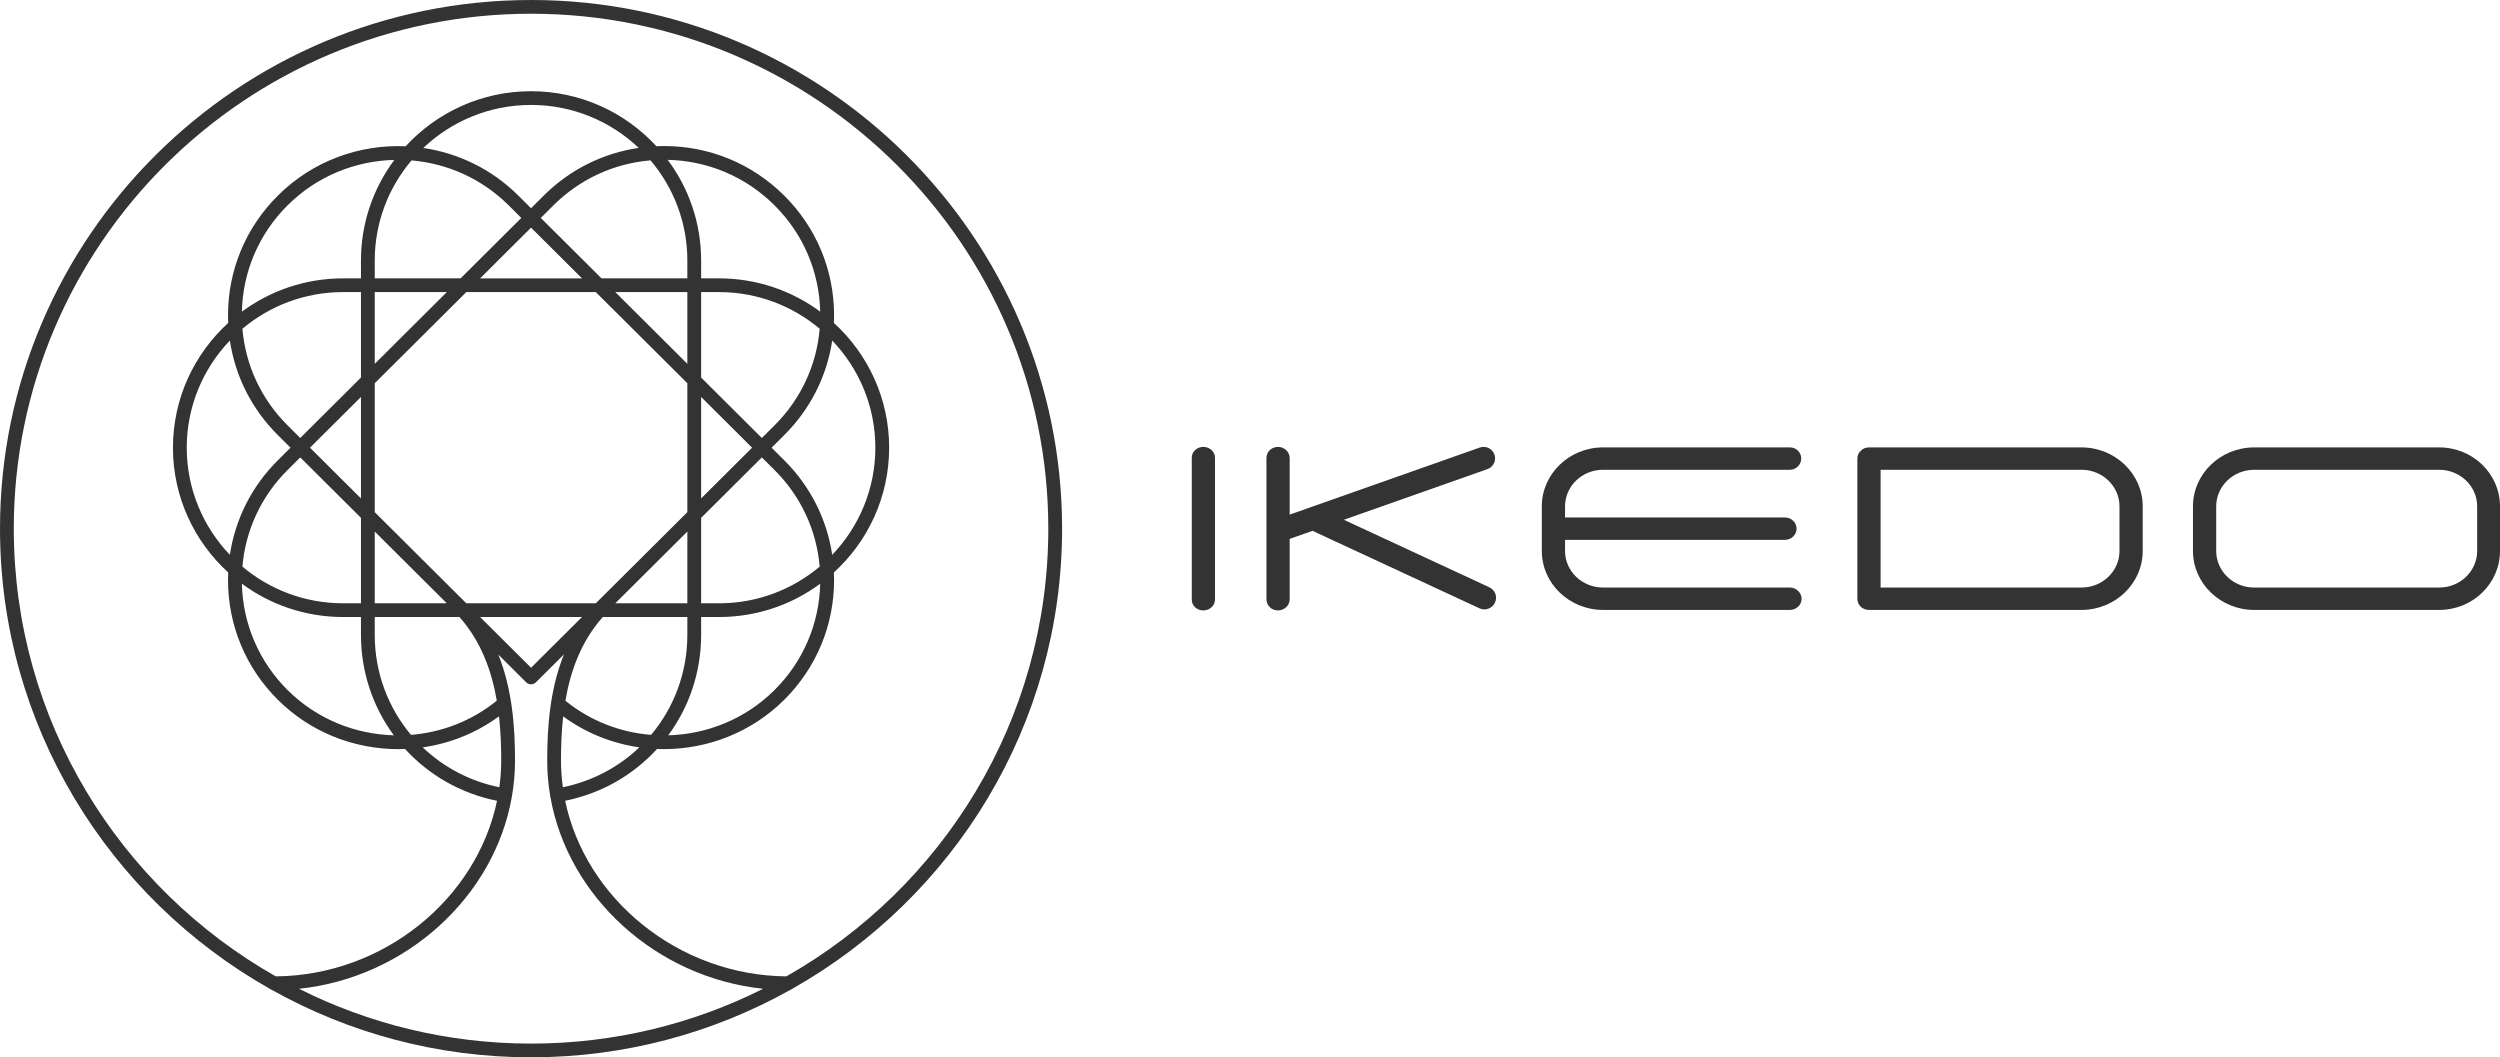 <?xml version="1.0" encoding="UTF-8"?>
<svg xmlns="http://www.w3.org/2000/svg" xmlns:xlink="http://www.w3.org/1999/xlink" xmlns:xodm="http://www.corel.com/coreldraw/odm/2003" xml:space="preserve" width="259.644mm" height="109.811mm" version="1.1" style="shape-rendering:geometricPrecision; text-rendering:geometricPrecision; image-rendering:optimizeQuality; fill-rule:evenodd; clip-rule:evenodd" viewBox="0 0 25995.92 10994.4"> <defs> <style type="text/css"> .fil0 {fill:#333333;fill-rule:nonzero} </style> </defs> <g id="Camada_x0020_1">  <path class="fil0" d="M8176.77 10152.6c-1123.08,-10.31 -2088.61,-807.71 -2299.99,-1826.03 379.76,-76.51 709.76,-269.68 955.28,-538.39 23.49,0.88 47.01,1.48 70.5,1.48 455.46,-0.07 910.25,-172.54 1252.44,-513.31 334.05,-332.51 518.05,-774.69 518.05,-1244.98 0,-26.32 -0.78,-52.52 -1.91,-78.67 352.86,-322.09 574.49,-784.43 574.49,-1297.5 0,-512.99 -221.63,-975.37 -574.49,-1297.46 1.13,-26.14 1.91,-52.34 1.91,-78.67 0,-470.29 -183.99,-912.46 -518.05,-1245.01 -334.06,-332.58 -778.18,-515.71 -1250.63,-515.71 -26.45,0 -52.76,0.77 -79.01,1.9 -323.54,-351.26 -788,-571.91 -1303.33,-571.91 -515.72,0 -980.47,220.97 -1304.08,572.65 -478.66,-20.95 -964.28,150.01 -1328.93,513.07 -334.09,332.54 -518.05,774.72 -518.05,1245.01 0,26.32 0.78,52.52 1.9,78.7 -352.82,322.09 -574.45,784.44 -574.45,1297.43 0,513.03 221.63,975.41 574.45,1297.5 -1.12,26.14 -1.9,52.31 -1.9,78.67 0,470.29 183.95,912.46 518.05,1244.98 342.32,340.84 796.9,513.38 1252.43,513.38 23.49,0 46.98,-0.6 70.47,-1.48 245.76,268.97 576.15,462.2 956.41,538.56 -211.57,1018.5 -1177.55,1816.01 -2301.03,1825.79 -1625.45,-922.19 -2723.92,-2663.41 -2723.92,-4655.43 0,-2952.47 2412.85,-5354.45 5378.65,-5354.45 2965.79,0 5378.64,2401.98 5378.64,5354.45 0,1991.97 -1098.43,3733.21 -2723.89,4655.43zm-2987.69 -2704.24c17.83,160.03 22.75,316.64 22.75,461.53 0,93.35 -7.14,185.47 -19.53,276.24 -308.95,-62.94 -581.8,-210.05 -796.58,-414.8 281.18,-40.2 554.49,-147.5 793.37,-322.97zm-1292.38 -846.96l0 -185.46 880.69 0c225.55,254.03 335.9,562.8 388.49,869.69 -261.34,212.21 -573.71,330.29 -892.2,355.82 -236.86,-282.1 -376.98,-645.41 -376.98,-1040.05zm-329.64 -185.46l186.25 0 0 185.46c0,389.94 125.84,751.66 341.96,1044.82 -403,-11.16 -801.84,-169.08 -1104.89,-470.76 -297.86,-296.55 -465.38,-687.93 -475.14,-1105.71 294.22,217.36 658.16,346.18 1051.81,346.18zm-678.05 -1891.8l131.71 131.11 -131.71 131.14c-271.23,269.96 -443.49,612.18 -498.72,983.08 -277.59,-290.37 -448.5,-682.71 -448.5,-1114.26 0,-431.51 170.92,-823.85 448.5,-1114.22 55.24,370.87 227.5,713.12 498.72,983.15zm233.08 30.2l-131.71 -131.11c-273.7,-272.46 -437.38,-625.14 -469.77,-1004.66 282.99,-237.68 648.09,-381.32 1046.45,-381.32l186.25 0 0 888.7 -631.21 628.39zm631.21 830.2l0 888.67 -186.25 0c-398.35,0 -763.45,-143.61 -1046.45,-381.32 32.39,-379.52 196.07,-732.09 469.77,-1004.59l131.74 -131.14 631.18 628.38zm-529.85 -729.29l529.85 -527.45 0 1054.93 -529.85 -527.48zm529.85 -1946.2l0 185.46 -186.25 0c-393.66,0 -757.6,128.82 -1051.81,346.18 9.75,-417.78 177.27,-809.2 475.14,-1105.71 306.93,-305.53 707.05,-462.63 1110.12,-472.2 -218,292.73 -347.2,654.73 -347.2,1046.27zm1535.63 -574.06l131.71 131.14 -631.21 628.39 -892.73 0 0 -185.46c0,-396.19 144,-759.4 382.38,-1040.97 368.57,31.3 728.41,186.74 1009.85,466.91zm364.79 -100.91l-131.71 131.14 -131.72 -131.14c-278.15,-276.88 -626.62,-441.93 -988.66,-495.48 291.78,-276.95 686.32,-447.51 1120.38,-447.51 433.51,0 827.62,170.18 1119.3,446.49 -372.6,55 -716.38,226.47 -987.6,496.5zm1493.56 674.98l0 185.46 -892.69 0 -631.21 -628.39 131.71 -131.14c273.74,-272.47 627.93,-435.44 1009.22,-467.62 238.73,281.68 382.97,645.13 382.97,1041.68zm329.65 185.46l-186.25 0 0 -185.46c0,-391.88 -129.42,-754.16 -347.73,-1047.05 419.65,9.71 812.83,176.5 1110.65,472.98 297.86,296.51 465.38,687.9 475.1,1105.67 -294.19,-217.32 -658.13,-346.14 -1051.77,-346.14zm678.05 1891.87l-131.71 -131.14 131.71 -131.11c271.23,-270.03 443.49,-612.28 498.72,-983.19 277.59,290.41 448.53,682.72 448.53,1114.26 0,431.55 -170.95,823.89 -448.53,1114.26 -55.24,-370.87 -227.5,-713.12 -498.72,-983.08zm-233.08 -30.23l131.71 131.14c273.7,272.5 437.37,625.07 469.76,1004.59 -282.98,237.71 -648.09,381.32 -1046.44,381.32l-186.25 0 0 -888.63 631.21 -628.42zm-631.21 -830.21l0 -888.7 186.25 0c398.34,0 763.45,143.64 1046.44,381.28 -32.39,379.56 -196.06,732.24 -469.76,1004.7l-131.71 131.11 -631.21 -628.39zm529.84 729.3l-529.84 527.48 0 -1054.96 529.84 527.48zm-529.84 1946.16l0 -185.46 186.25 0c393.65,0 757.59,-128.78 1051.77,-346.14 -9.71,417.74 -177.23,809.12 -475.1,1105.67 -303.02,301.72 -701.93,459.6 -1105.01,470.76 216.16,-293.2 342.08,-654.95 342.08,-1044.82zm-1238.8 -185.46l-529.87 527.51 -529.92 -527.51 1059.79 0zm1095.4 -888.63l0 745.89 -749.26 0 749.26 -745.89zm-749.33 -2490.06l749.33 0 0 745.96 -749.33 -745.96zm-1405.79 -142.73l529.85 -527.48 529.84 527.48 -1059.69 0zm-1095.47 888.7l0 -745.96 749.37 0 -749.37 745.96zm749.3 2489.99l-749.3 0 0 -745.93 749.3 745.93zm-749.3 -947.76l0 -1340.37 952.07 -947.83 1346.45 0 952.06 947.79 0 1340.41 -952.02 947.76 -1346.53 0 -952.03 -947.76zm2751.54 2445.81c-214.53,204.54 -486.96,351.55 -795.41,414.62 -12.36,-90.7 -19.5,-182.67 -19.5,-275.99 0,-144.67 4.92,-301.03 22.68,-460.75 238.59,174.97 511.44,281.99 792.24,322.12zm-769.1 -484.78c52.52,-307.18 162.86,-616.28 388.63,-870.54l879.51 0 0 185.46c0,394.57 -140.15,757.91 -377.08,1040.05 -318.07,-25.5 -630.05,-143.29 -891.07,-354.97zm-357.12 3565.19c-867.16,0 -1686.88,-205.6 -2413,-570.07 1111.65,-115.93 2032.63,-955.92 2213.58,-1998.16 0.17,-0.92 0.74,-1.66 0.91,-2.57 0.18,-1.03 0.07,-2.05 0.18,-3.07 20.55,-120.24 31.51,-243.11 31.51,-367.91 0,-337.34 -25.57,-735.55 -173.43,-1103.31l289.49 288.18c0,0 0,0 0.04,0.04 0,0 0,0.03 0.03,0.03 28.01,27.87 73.36,27.87 101.37,0l291.36 -290.08c-148.49,368.29 -174.1,767.23 -174.1,1105.14 0,124.9 10.95,247.85 31.54,368.26 0.11,0.85 0.04,1.73 0.18,2.58 0.28,1.69 0.92,3.21 1.27,4.87 181.8,1040.93 1101.79,1879.7 2212.27,1995.94 -726.16,364.5 -1545.94,570.14 -2413.2,570.14zm0 -10851.67c-3044.85,0 -5522.01,2466.05 -5522.01,5497.17 0,2046.87 1129.69,3835.78 2800.81,4781.95 6.68,5.51 14.31,9.78 22.71,12.61 798.43,447.16 1718.98,702.67 2698.5,702.67 978.94,0 1899.04,-255.27 2697.14,-701.89 10.31,-3.07 19.63,-8.27 27.4,-15.3 1669.32,-946.63 2797.46,-2734.58 2797.46,-4780.04 0,-3031.13 -2477.17,-5497.17 -5522,-5497.17z"></path> <path class="fil0" d="M12392.45 4760.2c0,-64.14 52.34,-113.17 120.8,-113.17 64.39,0 120.76,49.03 120.76,113.17l0 1474c0,64.18 -56.37,113.17 -120.76,113.17 -68.45,0 -120.8,-48.99 -120.8,-113.17l0 -1474z"></path> <path class="fil0" d="M18613.02 6109.49c64.39,0 120.8,54.26 120.8,116.34 0,65.91 -56.41,116.31 -120.8,116.31l-1944.6 0c-350.24,0 -636.06,-275.32 -636.06,-612.7l0 -464.43c0,-337.38 285.82,-612.74 636.06,-612.74l1944.6 0c64.39,0 116.73,50.41 116.73,116.35 0,62.06 -52.34,116.34 -116.73,116.34l-1944.6 0c-217.36,0 -394.54,170.68 -394.54,380.05l0 115.85 2286.8 0c68.45,0 120.76,54.26 120.76,116.35 0,62.03 -52.3,116.34 -120.76,116.34l-2286.8 0 0 115.89c0,209.38 177.17,380.05 394.54,380.05l1944.6 0z"></path> <path class="fil0" d="M19555.09 4884.95l0 1224.52 2089.49 0c217.39,0 394.57,-170.67 394.57,-380.05l0 -464.42c0,-209.38 -177.17,-380.05 -394.57,-380.05l-2089.49 0zm2089.49 -232.69c350.27,0 636.12,275.35 636.12,612.74l0 464.42c0,337.39 -285.85,612.71 -636.12,612.71l-2210.29 0c-68.42,0 -120.77,-50.4 -120.77,-116.31l0 -1457.22c0,-31.01 12.08,-62.03 36.24,-81.45 20.09,-23.24 52.34,-34.89 84.52,-34.89l2210.29 0z"></path> <path class="fil0" d="M23044.86 5729.43c0,209.38 177.12,380.05 394.56,380.05l1924.41 0c217.43,0 394.57,-170.67 394.57,-380.05l0 -464.39c0,-209.41 -177.13,-380.08 -394.57,-380.08l-1924.41 0c-217.43,0 -394.56,170.67 -394.56,380.08l0 464.39zm2318.97 -1077.16c350.27,0 632.1,275.35 632.1,612.77l0 464.39c0,337.39 -281.82,612.71 -632.1,612.71l-1924.41 0c-350.27,0 -636.12,-275.32 -636.12,-612.71l0 -464.39c0,-337.42 285.85,-612.77 636.12,-612.77l1924.41 0z"></path> <path class="fil0" d="M15487.19 6107.11l-1508.47 -700.02 -0.81 0.28 -0.04 0 0.85 -0.28 -4.84 -2.15 44.88 -16.04 48.04 -16.95 0 0 1399.96 -493.93c64.43,-22.74 94.66,-92.32 72.87,-151.91 -23.1,-63.33 -90,-94.37 -154.46,-71.66l-1974.66 696.69 0 -587.77c0,-65.94 -56.38,-116.34 -120.77,-116.34 -68.41,0 -120.8,50.4 -120.8,116.34l0 676.36 0 194.26 0 47.72 0 549.34c0,65.94 52.38,116.31 120.8,116.31 64.39,0 120.77,-50.37 120.77,-116.31l0 -627.58 238.09 -83.99 55.28 25.82c1.17,0.6 2.12,1.48 3.32,2.05l1676.03 777.79c61.77,29.43 133.26,1.06 160.99,-57.04 29.46,-61.77 4.73,-131.57 -57.05,-160.99z"></path> </g> </svg>

